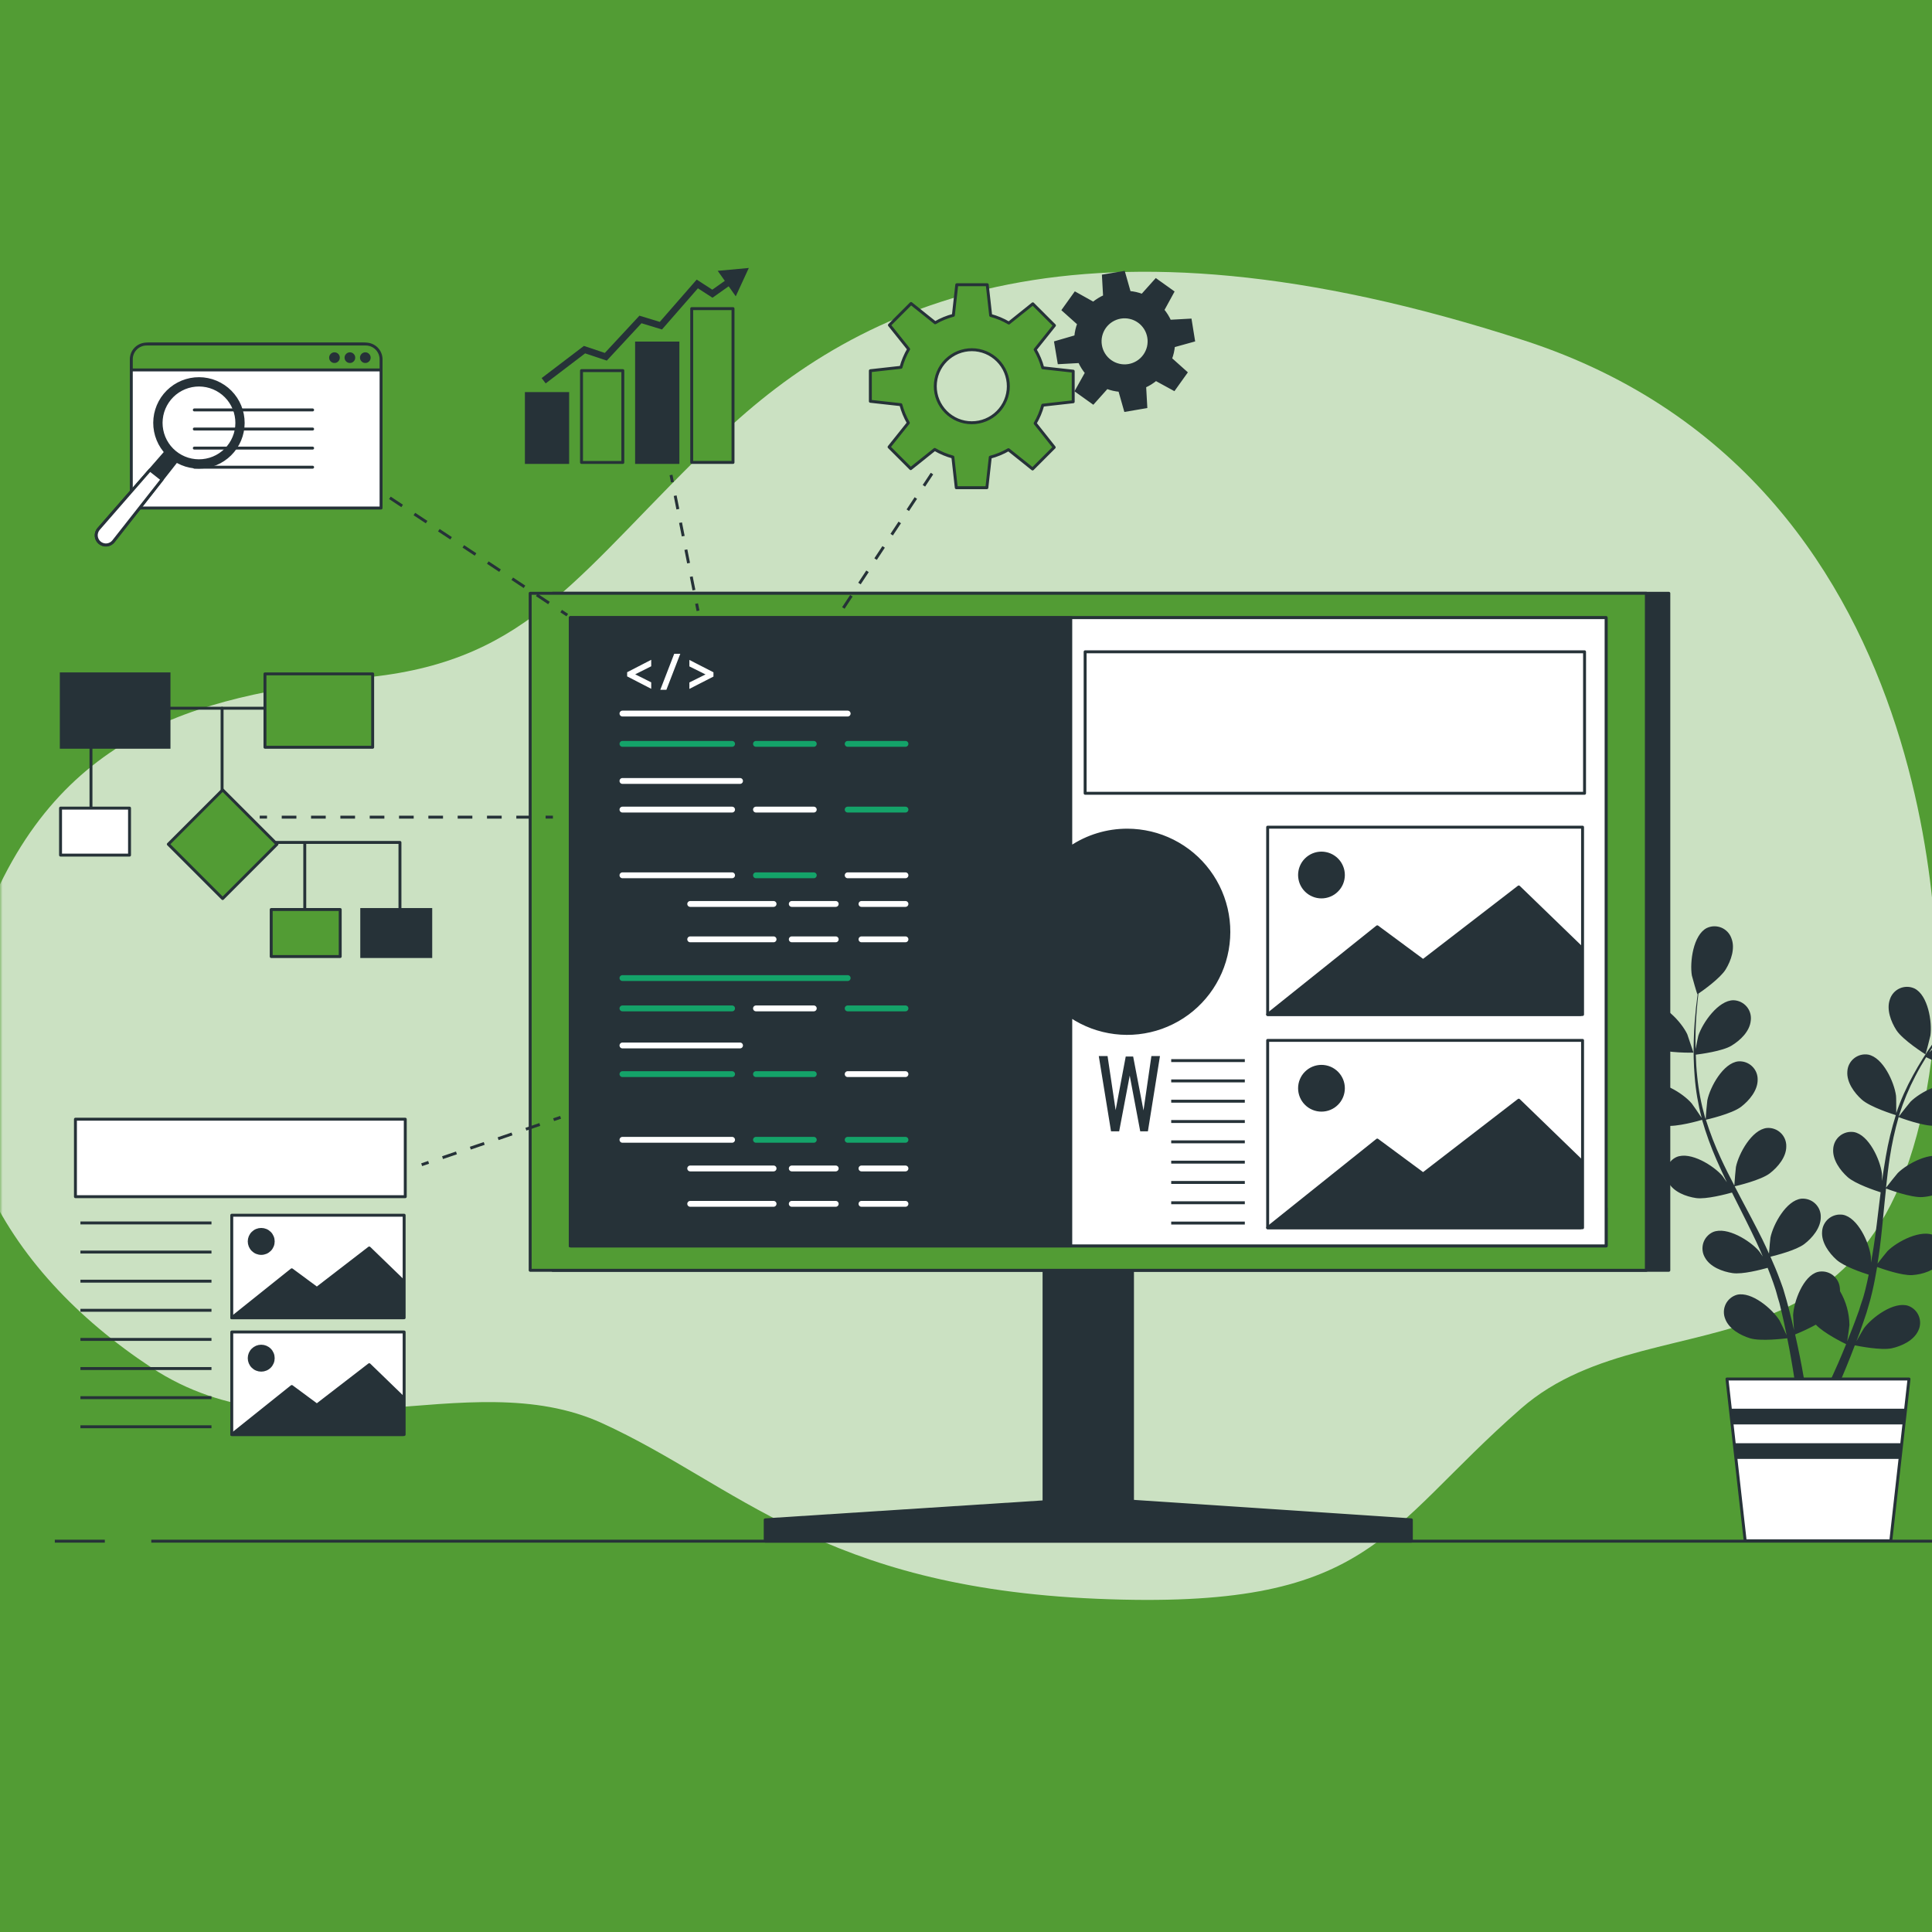 <svg xmlns="http://www.w3.org/2000/svg" xmlns:xlink="http://www.w3.org/1999/xlink" width="500" viewBox="0 0 375 375" height="500" preserveAspectRatio="xMidYMid meet"><defs><filter x="0%" y="0%" width="100%" height="100%" id="1a2fbd2b5a"></filter><mask id="afbf068991"><g filter="url(#1a2fbd2b5a)"><rect x="-37.5" width="450" fill="#000000" y="-37.5" height="450" fill-opacity="0.7"></rect></g></mask><clipPath id="9a8c48da47"><path d="M 0 0.078 L 375 0.078 L 375 258.801 L 0 258.801 Z M 0 0.078 " clip-rule="nonzero"></path></clipPath><clipPath id="0bb619ec28"><rect x="0" width="375" y="0" height="259"></rect></clipPath></defs><rect x="-37.5" width="450" fill="#ffffff" y="-37.5" height="450" fill-opacity="1"></rect><rect x="-37.5" width="450" fill="#529c34" y="-37.5" height="450" fill-opacity="1"></rect><path fill="#529c34" d="M 375.891 195.008 C 375.891 195.008 381.57 93.898 295.797 66.066 C 210.023 38.234 166.852 58.684 139.586 84.812 C 112.32 110.941 103.234 127.98 71.992 131.391 C 40.75 134.797 11.781 140.477 -2.988 178.535 C -17.758 216.594 0.988 246.699 29.391 265.445 C 57.793 284.191 90.738 264.309 116.867 276.238 C 142.996 288.168 159.469 308.047 212.863 310.32 C 266.258 312.594 267.961 297.254 295.227 273.398 C 322.492 249.539 370.777 274.535 375.891 195.008 Z M 375.891 195.008 " fill-opacity="1" fill-rule="nonzero"></path><g mask="url(#afbf068991)"><g transform="matrix(1, 0, 0, 1, 0, 52)"><g clip-path="url(#0bb619ec28)"><g clip-path="url(#9a8c48da47)"><path fill="#ffffff" d="M 375.891 143.008 C 375.891 143.008 381.57 41.898 295.797 14.066 C 210.023 -13.766 166.852 6.684 139.586 32.812 C 112.32 58.941 103.234 75.98 71.992 79.391 C 40.75 82.797 11.781 88.477 -2.988 126.535 C -17.758 164.594 0.988 194.699 29.391 213.445 C 57.793 232.191 90.738 212.309 116.867 224.238 C 142.996 236.168 159.469 256.047 212.863 258.32 C 266.258 260.594 267.961 245.254 295.227 221.398 C 322.492 197.539 370.777 222.535 375.891 143.008 Z M 375.891 143.008 " fill-opacity="1" fill-rule="nonzero"></path></g></g></g></g><path fill="#263238" d="M 321.41 203.512 C 323.527 204.434 328.695 204.32 328.703 204.32 C 328.707 204.32 327.566 200.91 327.492 200.73 C 326.355 198.355 322.766 194.438 319.848 194.828 C 319.605 194.867 319.371 194.934 319.141 195.02 C 318.914 195.109 318.699 195.223 318.492 195.355 C 318.289 195.492 318.102 195.645 317.93 195.82 C 317.758 195.996 317.605 196.184 317.473 196.391 C 317.34 196.598 317.23 196.816 317.145 197.043 C 317.059 197.273 316.996 197.508 316.961 197.75 C 316.926 197.992 316.914 198.234 316.926 198.48 C 316.941 198.727 316.98 198.965 317.047 199.203 C 317.535 201.223 319.609 202.723 321.41 203.512 Z M 321.41 203.512 " fill-opacity="1" fill-rule="nonzero"></path><path fill="#263238" d="M 323.199 218.492 C 325.391 218.816 330.016 217.477 330.371 217.355 C 331.133 220 332.066 222.582 333.172 225.105 C 333.805 226.57 334.492 228.035 335.195 229.488 C 334.773 228.871 334.395 228.324 334.332 228.25 C 332.629 226.262 328.117 223.43 325.402 224.582 C 325.18 224.684 324.969 224.809 324.773 224.953 C 324.578 225.098 324.398 225.266 324.238 225.449 C 324.074 225.633 323.934 225.828 323.816 226.043 C 323.695 226.258 323.598 226.48 323.523 226.715 C 323.453 226.945 323.406 227.184 323.383 227.43 C 323.359 227.672 323.363 227.918 323.391 228.16 C 323.418 228.402 323.473 228.641 323.551 228.871 C 323.629 229.102 323.73 229.324 323.855 229.535 C 324.855 231.359 327.266 232.262 329.203 232.543 C 331.141 232.828 335.133 231.766 336.176 231.473 C 336.457 232.039 336.746 232.605 337.008 233.141 C 338.344 235.805 339.688 238.453 340.926 241.094 C 341.363 242.023 341.762 242.957 342.16 243.887 C 341.785 243.32 341.465 242.883 341.41 242.816 C 339.707 240.828 335.188 237.992 332.48 239.145 C 332.258 239.246 332.047 239.371 331.852 239.516 C 331.656 239.664 331.477 239.828 331.316 240.012 C 331.152 240.195 331.012 240.395 330.891 240.605 C 330.773 240.82 330.676 241.043 330.602 241.277 C 330.531 241.512 330.484 241.75 330.461 241.992 C 330.438 242.238 330.441 242.48 330.469 242.723 C 330.496 242.965 330.551 243.203 330.629 243.438 C 330.707 243.668 330.809 243.887 330.934 244.098 C 331.934 245.922 334.344 246.824 336.281 247.109 C 338.219 247.395 341.824 246.434 343.098 246.086 C 343.477 247.051 343.859 248.023 344.188 248.973 C 344.391 249.633 344.641 250.25 344.812 250.914 C 344.98 251.578 345.176 252.234 345.379 252.879 C 345.68 254.137 346.004 255.438 346.266 256.668 C 346.453 257.527 346.617 258.375 346.789 259.176 C 346.363 258.242 345.492 256.441 345.406 256.301 C 344.004 254.066 339.988 250.621 337.133 251.316 C 336.895 251.387 336.672 251.477 336.453 251.59 C 336.238 251.707 336.035 251.84 335.848 252 C 335.66 252.156 335.492 252.332 335.34 252.523 C 335.191 252.715 335.062 252.922 334.953 253.141 C 334.848 253.363 334.766 253.59 334.703 253.828 C 334.645 254.066 334.613 254.309 334.605 254.551 C 334.598 254.797 334.613 255.039 334.656 255.281 C 334.699 255.52 334.766 255.754 334.859 255.98 C 335.57 257.93 337.809 259.188 339.684 259.758 C 341.754 260.395 346.336 259.816 346.906 259.758 C 347.18 261.129 347.438 262.457 347.656 263.734 C 348.145 266.52 348.516 269.02 348.793 271.121 L 350.727 271.121 C 350.391 268.934 349.945 266.324 349.367 263.398 C 349.094 262.008 348.77 260.531 348.43 259.016 C 349.809 258.461 351.152 257.828 352.457 257.117 C 353.969 258.75 357.832 260.664 358.332 260.906 C 357.809 262.195 357.285 263.453 356.77 264.629 C 355.699 267.086 354.684 269.27 353.793 271.121 L 355.875 271.121 C 356.648 269.414 357.496 267.461 358.375 265.305 C 358.914 263.996 359.469 262.582 360.02 261.129 C 360.586 261.242 365.129 262.16 367.219 261.695 C 369.141 261.266 371.465 260.18 372.332 258.289 C 372.441 258.07 372.523 257.84 372.586 257.602 C 372.645 257.367 372.68 257.125 372.691 256.879 C 372.699 256.637 372.684 256.391 372.641 256.152 C 372.602 255.91 372.535 255.676 372.445 255.449 C 372.352 255.219 372.238 255.004 372.102 254.801 C 371.969 254.598 371.812 254.41 371.637 254.242 C 371.461 254.07 371.27 253.918 371.062 253.789 C 370.855 253.656 370.637 253.551 370.406 253.465 C 367.613 252.527 363.352 255.699 361.789 257.816 C 361.695 257.941 360.848 259.406 360.324 260.344 C 360.547 259.777 360.773 259.176 360.996 258.555 C 361.438 257.34 361.848 256.117 362.289 254.801 L 362.859 252.848 C 363.066 252.199 363.203 251.488 363.387 250.809 C 363.762 249.211 364.066 247.574 364.348 245.922 C 365.41 246.312 369.207 247.625 371.164 247.496 C 373.117 247.363 375.582 246.637 376.719 244.895 C 376.859 244.695 376.977 244.48 377.074 244.254 C 377.168 244.031 377.238 243.797 377.285 243.559 C 377.332 243.316 377.355 243.074 377.348 242.828 C 377.344 242.586 377.316 242.344 377.262 242.105 C 377.203 241.867 377.125 241.637 377.023 241.414 C 376.918 241.195 376.793 240.984 376.645 240.789 C 376.496 240.594 376.332 240.418 376.148 240.258 C 375.961 240.098 375.762 239.957 375.547 239.84 C 372.93 238.488 368.23 240.973 366.367 242.832 C 366.25 242.953 365.062 244.434 364.426 245.258 C 364.578 244.262 364.742 243.27 364.867 242.258 C 365.234 239.34 365.504 236.367 365.793 233.41 C 365.879 232.5 365.98 231.598 366.078 230.691 C 366.453 230.836 370.941 232.504 373.145 232.352 C 375.105 232.215 377.566 231.492 378.699 229.75 C 378.84 229.551 378.957 229.336 379.055 229.109 C 379.148 228.887 379.223 228.652 379.266 228.414 C 379.312 228.172 379.336 227.93 379.332 227.684 C 379.324 227.441 379.297 227.199 379.238 226.961 C 379.184 226.723 379.105 226.492 379 226.27 C 378.898 226.047 378.77 225.84 378.625 225.645 C 378.477 225.449 378.309 225.273 378.125 225.113 C 377.938 224.953 377.738 224.812 377.523 224.695 C 374.906 223.344 370.215 225.832 368.352 227.688 C 368.207 227.832 366.5 229.961 366.078 230.527 C 366.289 228.539 366.516 226.551 366.816 224.613 C 367.219 221.984 367.785 219.391 368.52 216.832 C 368.699 216.902 373.371 218.664 375.633 218.504 C 377.594 218.367 380.051 217.645 381.188 215.902 C 381.328 215.699 381.445 215.488 381.543 215.262 C 381.637 215.035 381.707 214.805 381.754 214.562 C 381.801 214.324 381.82 214.082 381.816 213.836 C 381.812 213.594 381.781 213.352 381.727 213.113 C 381.672 212.875 381.59 212.645 381.488 212.422 C 381.383 212.199 381.258 211.992 381.109 211.797 C 380.961 211.602 380.797 211.426 380.609 211.266 C 380.426 211.105 380.227 210.965 380.012 210.848 C 377.395 209.496 372.703 211.98 370.832 213.84 C 370.691 213.988 368.852 216.289 368.562 216.727 C 368.605 216.578 368.637 216.418 368.68 216.277 C 369.488 213.723 370.516 211.262 371.758 208.891 C 372.43 207.578 373.145 206.363 373.867 205.199 C 374.703 205.613 378.547 207.473 380.598 207.562 C 382.648 207.652 385.086 207.199 386.402 205.594 C 386.566 205.406 386.707 205.211 386.824 204.996 C 386.945 204.781 387.043 204.559 387.113 204.324 C 387.188 204.09 387.234 203.852 387.258 203.609 C 387.281 203.363 387.277 203.121 387.246 202.879 C 387.219 202.633 387.164 202.398 387.086 202.164 C 387.008 201.934 386.906 201.711 386.781 201.5 C 386.656 201.289 386.512 201.098 386.344 200.914 C 386.18 200.734 385.996 200.574 385.797 200.434 C 383.34 198.805 378.41 200.762 376.344 202.406 C 376.23 202.496 375.207 203.543 374.453 204.293 C 374.781 203.77 375.117 203.223 375.445 202.73 C 376.68 200.871 377.922 199.246 379.035 197.82 C 379.672 197.016 380.27 196.293 380.832 195.629 C 381.863 195.629 386.035 195.488 387.855 194.629 C 389.68 193.77 391.668 192.238 392.102 190.199 C 392.16 189.961 392.191 189.719 392.199 189.477 C 392.207 189.23 392.191 188.988 392.148 188.746 C 392.105 188.508 392.039 188.273 391.945 188.047 C 391.852 187.82 391.738 187.605 391.602 187.402 C 391.465 187.199 391.305 187.016 391.129 186.848 C 390.953 186.676 390.762 186.527 390.551 186.398 C 390.344 186.27 390.125 186.164 389.895 186.082 C 389.664 186 389.43 185.941 389.188 185.91 C 386.254 185.59 382.773 189.609 381.707 192.012 C 381.613 192.219 380.539 195.633 380.57 195.633 L 380.633 195.633 C 380.062 196.258 379.496 196.941 378.863 197.703 C 377.73 199.109 376.434 200.707 375.156 202.547 C 373.77 204.512 372.496 206.551 371.344 208.664 C 370.031 211.027 368.938 213.492 368.062 216.051 C 368.062 216.078 368.062 216.113 368.062 216.145 C 368.062 215.281 368.062 212.867 368.016 212.68 C 367.68 210.074 365.492 205.227 362.59 204.695 C 362.348 204.656 362.105 204.645 361.863 204.656 C 361.617 204.672 361.379 204.711 361.141 204.773 C 360.906 204.836 360.68 204.926 360.461 205.039 C 360.242 205.148 360.039 205.281 359.852 205.438 C 359.66 205.59 359.488 205.766 359.336 205.953 C 359.184 206.145 359.051 206.352 358.941 206.566 C 358.828 206.785 358.742 207.016 358.68 207.25 C 358.617 207.488 358.582 207.727 358.57 207.973 C 358.406 210.047 359.902 212.117 361.371 213.43 C 363.023 214.906 367.617 216.332 367.977 216.445 C 367.152 219.074 366.504 221.742 366.039 224.457 C 365.762 226.031 365.523 227.625 365.305 229.227 C 365.305 228.484 365.305 227.812 365.273 227.723 C 364.93 225.113 362.746 220.27 359.848 219.734 C 359.605 219.699 359.363 219.684 359.117 219.699 C 358.875 219.711 358.633 219.75 358.398 219.812 C 358.16 219.879 357.934 219.965 357.715 220.078 C 357.496 220.188 357.293 220.32 357.105 220.477 C 356.914 220.629 356.742 220.805 356.59 220.996 C 356.438 221.184 356.305 221.391 356.195 221.609 C 356.086 221.828 356 222.055 355.938 222.293 C 355.875 222.527 355.836 222.77 355.824 223.012 C 355.656 225.086 357.16 227.16 358.625 228.473 C 360.09 229.785 364 231.098 365.035 231.426 C 364.953 232.047 364.875 232.66 364.801 233.273 C 364.449 236.23 364.109 239.184 363.664 242.07 C 363.516 243.086 363.328 244.082 363.152 245.082 C 363.152 244.418 363.152 243.859 363.113 243.773 C 362.777 241.16 360.59 236.324 357.695 235.781 C 357.453 235.746 357.211 235.734 356.965 235.746 C 356.719 235.758 356.48 235.797 356.242 235.863 C 356.008 235.926 355.777 236.016 355.562 236.125 C 355.344 236.238 355.141 236.371 354.949 236.527 C 354.758 236.68 354.586 236.855 354.434 237.047 C 354.281 237.234 354.148 237.441 354.039 237.66 C 353.926 237.879 353.84 238.105 353.777 238.344 C 353.715 238.582 353.68 238.82 353.668 239.066 C 353.504 241.141 355.004 243.211 356.469 244.523 C 357.934 245.836 361.465 247.02 362.715 247.414 C 362.5 248.434 362.285 249.449 362.035 250.426 C 361.84 251.086 361.711 251.738 361.465 252.391 C 361.223 253.047 361.047 253.688 360.84 254.328 C 360.398 255.543 359.949 256.805 359.484 257.98 C 359.172 258.801 358.852 259.578 358.539 260.355 C 358.699 259.352 358.973 257.363 358.973 257.191 C 358.934 254.84 358.324 252.648 357.145 250.613 C 357.148 250.355 357.133 250.098 357.094 249.84 C 357.062 249.598 357.008 249.359 356.926 249.129 C 356.848 248.898 356.742 248.68 356.613 248.469 C 356.488 248.258 356.34 248.066 356.172 247.887 C 356.004 247.707 355.82 247.551 355.621 247.41 C 355.418 247.27 355.207 247.152 354.98 247.059 C 354.754 246.965 354.52 246.895 354.281 246.848 C 354.039 246.805 353.797 246.781 353.551 246.789 C 353.305 246.793 353.066 246.824 352.828 246.883 C 349.988 247.645 348.176 252.641 348.043 255.266 C 348.043 255.426 348.133 257.113 348.215 258.18 C 348.07 257.562 347.941 256.957 347.789 256.324 C 347.488 255.062 347.152 253.816 346.793 252.473 C 346.602 251.828 346.406 251.176 346.227 250.523 C 346.043 249.871 345.766 249.199 345.531 248.531 C 344.965 246.988 344.328 245.457 343.641 243.93 C 344.742 243.66 348.645 242.668 350.215 241.469 C 351.781 240.27 353.422 238.316 353.41 236.23 C 353.418 235.988 353.398 235.746 353.355 235.504 C 353.309 235.262 353.242 235.031 353.148 234.805 C 353.055 234.578 352.938 234.363 352.797 234.164 C 352.66 233.961 352.5 233.777 352.324 233.609 C 352.145 233.441 351.953 233.293 351.746 233.164 C 351.535 233.039 351.316 232.934 351.086 232.852 C 350.855 232.77 350.617 232.715 350.375 232.684 C 350.133 232.652 349.891 232.645 349.645 232.664 C 346.715 232.98 344.168 237.645 343.641 240.227 C 343.609 240.383 343.43 242.273 343.359 243.32 C 342.938 242.398 342.527 241.484 342.074 240.57 C 340.762 237.934 339.352 235.305 337.961 232.68 C 337.535 231.875 337.121 231.066 336.699 230.262 C 337.094 230.172 341.754 229.09 343.516 227.746 C 345.074 226.547 346.73 224.586 346.715 222.508 C 346.723 222.262 346.703 222.02 346.656 221.781 C 346.613 221.539 346.543 221.305 346.449 221.082 C 346.355 220.855 346.238 220.641 346.102 220.441 C 345.961 220.238 345.805 220.055 345.625 219.887 C 345.449 219.715 345.254 219.57 345.047 219.441 C 344.84 219.312 344.617 219.211 344.387 219.129 C 344.156 219.047 343.922 218.988 343.68 218.957 C 343.434 218.926 343.191 218.922 342.949 218.941 C 340.016 219.258 337.477 223.922 336.945 226.5 C 336.906 226.695 336.66 229.422 336.633 230.113 C 335.707 228.336 334.805 226.559 333.984 224.77 C 332.867 222.355 331.91 219.883 331.109 217.344 C 331.293 217.301 336.16 216.207 337.961 214.816 C 339.52 213.617 341.172 211.66 341.16 209.578 C 341.164 209.336 341.145 209.094 341.102 208.852 C 341.059 208.613 340.988 208.379 340.895 208.152 C 340.801 207.926 340.684 207.711 340.547 207.512 C 340.406 207.309 340.25 207.125 340.07 206.957 C 339.895 206.789 339.699 206.641 339.492 206.512 C 339.281 206.387 339.062 206.281 338.832 206.199 C 338.602 206.117 338.367 206.062 338.121 206.031 C 337.879 206 337.637 205.992 337.395 206.012 C 334.461 206.332 331.918 210.992 331.391 213.574 C 331.344 213.777 331.082 216.703 331.078 217.238 C 331.027 217.094 330.965 216.945 330.922 216.801 C 330.191 214.23 329.691 211.613 329.43 208.953 C 329.266 207.488 329.191 206.082 329.152 204.711 C 330.078 204.598 334.316 204.035 336.07 202.973 C 337.824 201.91 339.609 200.191 339.82 198.121 C 339.852 197.879 339.863 197.637 339.844 197.391 C 339.828 197.148 339.785 196.906 339.719 196.672 C 339.652 196.434 339.559 196.207 339.445 195.992 C 339.328 195.777 339.191 195.574 339.035 195.387 C 338.875 195.199 338.699 195.031 338.508 194.879 C 338.312 194.73 338.105 194.602 337.887 194.492 C 337.664 194.387 337.438 194.305 337.199 194.246 C 336.961 194.188 336.719 194.152 336.473 194.145 C 333.523 194.145 330.484 198.504 329.656 201.004 C 329.609 201.137 329.316 202.574 329.117 203.621 C 329.117 203 329.082 202.367 329.09 201.77 C 329.09 199.543 329.23 197.504 329.371 195.695 C 329.457 194.668 329.559 193.742 329.664 192.855 C 330.516 192.289 333.922 189.863 334.969 188.141 C 336.012 186.422 336.832 184.039 336.062 182.109 C 335.98 181.879 335.879 181.66 335.75 181.449 C 335.621 181.242 335.473 181.047 335.305 180.871 C 335.137 180.695 334.949 180.535 334.746 180.398 C 334.547 180.258 334.332 180.145 334.105 180.051 C 333.879 179.957 333.645 179.891 333.402 179.848 C 333.164 179.801 332.918 179.785 332.676 179.793 C 332.43 179.801 332.188 179.832 331.953 179.891 C 331.715 179.949 331.484 180.031 331.266 180.137 C 328.645 181.492 327.957 186.758 328.391 189.352 C 328.43 189.578 329.418 193.016 329.465 192.988 L 329.516 192.953 C 329.402 193.781 329.289 194.656 329.18 195.652 C 329.004 197.457 328.816 199.504 328.766 201.742 C 328.684 204.152 328.738 206.562 328.934 208.965 C 329.145 211.656 329.59 214.309 330.277 216.918 C 330.277 216.945 330.277 216.98 330.305 217.008 C 329.84 216.281 328.477 214.289 328.355 214.168 C 326.652 212.18 322.137 209.348 319.426 210.5 C 319.203 210.602 318.996 210.727 318.797 210.871 C 318.602 211.016 318.422 211.184 318.262 211.367 C 318.098 211.551 317.957 211.75 317.84 211.961 C 317.719 212.176 317.621 212.398 317.551 212.633 C 317.477 212.867 317.43 213.105 317.406 213.348 C 317.383 213.59 317.387 213.836 317.414 214.078 C 317.445 214.32 317.496 214.559 317.574 214.789 C 317.656 215.023 317.758 215.242 317.883 215.453 C 318.852 217.309 321.25 218.207 323.199 218.492 Z M 323.199 218.492 " fill-opacity="1" fill-rule="nonzero"></path><path fill="#263238" d="M 373.723 204.648 C 373.77 204.676 374.668 201.211 374.695 200.984 C 375.059 198.383 374.23 193.137 371.578 191.852 C 371.355 191.75 371.121 191.676 370.883 191.621 C 370.645 191.57 370.402 191.543 370.156 191.543 C 369.914 191.543 369.672 191.566 369.43 191.617 C 369.191 191.668 368.961 191.742 368.734 191.844 C 368.512 191.941 368.301 192.062 368.102 192.207 C 367.906 192.352 367.723 192.512 367.559 192.695 C 367.395 192.875 367.254 193.074 367.133 193.285 C 367.008 193.496 366.91 193.719 366.836 193.953 C 366.117 195.906 367.023 198.305 368.09 199.957 C 369.344 201.895 373.723 204.648 373.723 204.648 Z M 373.723 204.648 " fill-opacity="1" fill-rule="nonzero"></path><path stroke-linecap="round" transform="matrix(0.568, 0, 0, 0.568, -19.461, 37.5)" fill-opacity="1" fill="#ffffff" fill-rule="nonzero" stroke-linejoin="round" d="M 680.4 460.5 L 630.632 460.5 L 624.409 405.217 L 686.617 405.217 Z M 680.4 460.5 " stroke="#263238" stroke-width="1" stroke-opacity="1" stroke-miterlimit="4"></path><path fill="#263238" d="M 335.871 273.434 L 336.211 276.477 L 369.57 276.477 L 369.914 273.434 Z M 335.871 273.434 " fill-opacity="1" fill-rule="nonzero"></path><path fill="#263238" d="M 368.816 283.168 L 369.156 280.125 L 336.621 280.125 L 336.969 283.168 Z M 368.816 283.168 " fill-opacity="1" fill-rule="nonzero"></path><path stroke-linecap="round" transform="matrix(0.568, 0, 0, 0.568, -19.461, 37.5)" fill-opacity="1" fill="#263238" fill-rule="nonzero" stroke-linejoin="round" d="M 391.037 337.851 L 421.261 337.851 L 421.261 459.777 L 391.037 459.777 Z M 391.037 337.851 " stroke="#263238" stroke-width="1" stroke-opacity="1" stroke-miterlimit="4"></path><path stroke-linecap="round" transform="matrix(0.568, 0, 0, 0.568, -19.461, 37.5)" fill-opacity="1" fill="#263238" fill-rule="nonzero" stroke-linejoin="round" d="M 223.119 136.718 L 604.542 136.718 L 604.542 368.068 L 223.119 368.068 Z M 223.119 136.718 " stroke="#263238" stroke-width="1" stroke-opacity="1" stroke-miterlimit="4"></path><path stroke-linecap="round" transform="matrix(0.568, 0, 0, 0.568, -19.461, 37.5)" fill-opacity="1" fill="#529c34" fill-rule="nonzero" stroke-linejoin="round" d="M 215.437 136.718 L 596.86 136.718 L 596.86 368.068 L 215.437 368.068 Z M 215.437 136.718 " stroke="#263238" stroke-width="1" stroke-opacity="1" stroke-miterlimit="4"></path><path stroke-linecap="round" transform="matrix(0.568, 0, 0, 0.568, -19.461, 37.5)" fill-opacity="1" fill="#ffffff" fill-rule="nonzero" stroke-linejoin="round" d="M 229.177 145.053 L 583.107 145.053 L 583.107 359.727 L 229.177 359.727 Z M 229.177 145.053 " stroke="#263238" stroke-width="1" stroke-opacity="1" stroke-miterlimit="4"></path><path stroke-linecap="round" transform="matrix(0.568, 0, 0, 0.568, -19.461, 37.5)" fill-opacity="1" fill="#ffffff" fill-rule="nonzero" stroke-linejoin="round" d="M 229.177 346.812 L 583.107 346.812 L 583.107 359.74 L 229.177 359.74 Z M 229.177 346.812 " stroke="#263238" stroke-width="1" stroke-opacity="1" stroke-miterlimit="4"></path><path stroke-linecap="round" transform="matrix(0.568, 0, 0, 0.568, -19.461, 37.5)" fill-opacity="1" fill="#263238" fill-rule="nonzero" stroke-linejoin="round" d="M 407.803 446.099 L 295.752 453.341 L 295.752 460.637 L 516.553 460.637 L 516.553 453.341 Z M 407.803 446.099 " stroke="#263238" stroke-width="1" stroke-opacity="1" stroke-miterlimit="4"></path><path stroke-linecap="round" transform="matrix(0.568, 0, 0, 0.568, -19.461, 37.5)" fill-opacity="1" fill="#ffffff" fill-rule="nonzero" stroke-linejoin="round" d="M 229.177 145.053 L 583.107 145.053 L 583.107 359.727 L 229.177 359.727 Z M 229.177 145.053 " stroke="#263238" stroke-width="1" stroke-opacity="1" stroke-miterlimit="4"></path><path stroke-linecap="round" transform="matrix(0.568, 0, 0, 0.568, -19.461, 37.5)" fill-opacity="1" fill="#ffffff" fill-rule="nonzero" stroke-linejoin="round" d="M 405.079 156.709 L 575.742 156.709 L 575.742 205.06 L 405.079 205.06 Z M 405.079 156.709 " stroke="#263238" stroke-width="1" stroke-opacity="1" stroke-miterlimit="4"></path><path stroke-linecap="round" transform="matrix(0.568, 0, 0, 0.568, -19.461, 37.5)" fill-opacity="1" fill="#ffffff" fill-rule="nonzero" stroke-linejoin="round" d="M 467.452 216.641 L 575.061 216.641 L 575.061 280.657 L 467.452 280.657 Z M 467.452 216.641 " stroke="#263238" stroke-width="1" stroke-opacity="1" stroke-miterlimit="4"></path><path stroke-linecap="round" transform="matrix(0.568, 0, 0, 0.568, -19.461, 37.5)" fill-opacity="1" fill="#263238" fill-rule="nonzero" stroke-linejoin="round" d="M 467.452 280.657 L 504.91 250.688 L 520.569 262.268 L 553.261 237.072 L 574.373 257.503 L 574.373 280.657 Z M 467.452 280.657 " stroke="#263238" stroke-width="1" stroke-opacity="1" stroke-miterlimit="4"></path><path stroke-linecap="round" transform="matrix(0.568, 0, 0, 0.568, -19.461, 37.5)" fill-opacity="1" fill="#263238" fill-rule="nonzero" stroke-linejoin="round" d="M 493.33 233.001 C 493.33 233.489 493.282 233.977 493.185 234.458 C 493.089 234.94 492.945 235.407 492.759 235.868 C 492.566 236.322 492.339 236.748 492.064 237.161 C 491.789 237.567 491.48 237.945 491.129 238.289 C 490.785 238.639 490.407 238.949 489.994 239.224 C 489.589 239.492 489.155 239.726 488.702 239.912 C 488.248 240.097 487.773 240.242 487.292 240.338 C 486.81 240.434 486.322 240.482 485.834 240.482 C 485.339 240.482 484.857 240.434 484.369 240.338 C 483.888 240.242 483.42 240.097 482.966 239.905 C 482.512 239.719 482.086 239.485 481.674 239.217 C 481.268 238.942 480.89 238.633 480.539 238.282 C 480.195 237.938 479.886 237.553 479.61 237.147 C 479.335 236.741 479.108 236.308 478.916 235.854 C 478.73 235.401 478.586 234.933 478.496 234.445 C 478.4 233.963 478.352 233.475 478.352 232.987 C 478.352 232.492 478.4 232.01 478.496 231.529 C 478.593 231.041 478.73 230.573 478.923 230.119 C 479.108 229.665 479.342 229.239 479.61 228.826 C 479.886 228.421 480.195 228.042 480.546 227.692 C 480.89 227.348 481.268 227.031 481.68 226.763 C 482.086 226.488 482.519 226.261 482.973 226.069 C 483.427 225.883 483.895 225.739 484.376 225.642 C 484.864 225.546 485.346 225.498 485.841 225.498 C 486.329 225.498 486.817 225.546 487.299 225.649 C 487.787 225.745 488.255 225.883 488.709 226.076 C 489.162 226.261 489.596 226.495 490.001 226.77 C 490.414 227.038 490.792 227.355 491.136 227.698 C 491.487 228.049 491.796 228.427 492.071 228.833 C 492.339 229.246 492.573 229.679 492.759 230.133 C 492.951 230.587 493.089 231.054 493.185 231.536 C 493.282 232.024 493.33 232.505 493.33 233.001 Z M 493.33 233.001 " stroke="#263238" stroke-width="1" stroke-opacity="1" stroke-miterlimit="4"></path><path stroke-linecap="round" transform="matrix(0.568, 0, 0, 0.568, -19.461, 37.5)" fill-opacity="1" fill="#ffffff" fill-rule="nonzero" stroke-linejoin="round" d="M 467.452 289.507 L 575.061 289.507 L 575.061 353.531 L 467.452 353.531 Z M 467.452 289.507 " stroke="#263238" stroke-width="1" stroke-opacity="1" stroke-miterlimit="4"></path><path stroke-linecap="round" transform="matrix(0.568, 0, 0, 0.568, -19.461, 37.5)" fill-opacity="1" fill="#263238" fill-rule="nonzero" stroke-linejoin="round" d="M 467.452 353.531 L 504.91 323.561 L 520.569 335.142 L 553.261 309.938 L 574.373 330.383 L 574.373 353.531 Z M 467.452 353.531 " stroke="#263238" stroke-width="1" stroke-opacity="1" stroke-miterlimit="4"></path><path stroke-linecap="round" transform="matrix(0.568, 0, 0, 0.568, -19.461, 37.5)" fill-opacity="1" fill="#263238" fill-rule="nonzero" stroke-linejoin="round" d="M 493.33 305.86 C 493.33 306.349 493.282 306.837 493.185 307.318 C 493.089 307.807 492.945 308.274 492.759 308.728 C 492.573 309.182 492.339 309.615 492.064 310.021 C 491.796 310.427 491.487 310.812 491.136 311.156 C 490.785 311.506 490.407 311.816 490.001 312.091 C 489.596 312.359 489.162 312.593 488.709 312.779 C 488.255 312.971 487.78 313.109 487.299 313.205 C 486.817 313.301 486.329 313.349 485.841 313.349 C 485.346 313.349 484.864 313.301 484.376 313.205 C 483.895 313.109 483.427 312.971 482.973 312.779 C 482.519 312.593 482.086 312.359 481.68 312.091 C 481.268 311.816 480.89 311.506 480.546 311.156 C 480.195 310.812 479.886 310.427 479.61 310.021 C 479.342 309.615 479.108 309.182 478.923 308.728 C 478.73 308.274 478.593 307.807 478.496 307.318 C 478.4 306.837 478.352 306.349 478.352 305.86 C 478.352 305.365 478.4 304.884 478.496 304.396 C 478.593 303.914 478.73 303.447 478.923 302.993 C 479.108 302.539 479.342 302.106 479.61 301.7 C 479.886 301.287 480.195 300.909 480.546 300.565 C 480.89 300.215 481.268 299.905 481.68 299.63 C 482.086 299.362 482.519 299.128 482.973 298.942 C 483.427 298.75 483.895 298.612 484.376 298.516 C 484.864 298.42 485.346 298.372 485.841 298.372 C 486.329 298.372 486.817 298.42 487.299 298.516 C 487.78 298.612 488.248 298.757 488.702 298.942 C 489.155 299.128 489.589 299.362 490.001 299.637 C 490.407 299.912 490.785 300.221 491.136 300.565 C 491.48 300.916 491.789 301.294 492.064 301.7 C 492.339 302.113 492.566 302.539 492.759 302.993 C 492.945 303.447 493.089 303.914 493.185 304.403 C 493.282 304.884 493.33 305.365 493.33 305.86 Z M 493.33 305.86 " stroke="#263238" stroke-width="1" stroke-opacity="1" stroke-miterlimit="4"></path><path fill="#263238" d="M 215.652 219.594 L 213.273 204.984 L 214.977 204.984 L 216.543 215.48 L 218.504 205.07 L 219.945 205.07 L 221.953 215.539 L 223.484 204.984 L 225.148 204.984 L 222.805 219.594 L 221.32 219.594 L 219.281 208.773 L 217.227 219.594 Z M 215.652 219.594 " fill-opacity="1" fill-rule="nonzero"></path><path stroke-linecap="butt" transform="matrix(0.568, 0, 0, 0.568, -19.461, 37.5)" fill="none" stroke-linejoin="miter" d="M 434.492 296.412 L 459.647 296.412 " stroke="#263238" stroke-width="1" stroke-opacity="1" stroke-miterlimit="10"></path><path stroke-linecap="butt" transform="matrix(0.568, 0, 0, 0.568, -19.461, 37.5)" fill="none" stroke-linejoin="miter" d="M 434.492 303.35 L 459.647 303.35 " stroke="#263238" stroke-width="1" stroke-opacity="1" stroke-miterlimit="10"></path><path stroke-linecap="butt" transform="matrix(0.568, 0, 0, 0.568, -19.461, 37.5)" fill="none" stroke-linejoin="miter" d="M 434.492 310.289 L 459.647 310.289 " stroke="#263238" stroke-width="1" stroke-opacity="1" stroke-miterlimit="10"></path><path stroke-linecap="butt" transform="matrix(0.568, 0, 0, 0.568, -19.461, 37.5)" fill="none" stroke-linejoin="miter" d="M 434.492 317.228 L 459.647 317.228 " stroke="#263238" stroke-width="1" stroke-opacity="1" stroke-miterlimit="10"></path><path stroke-linecap="butt" transform="matrix(0.568, 0, 0, 0.568, -19.461, 37.5)" fill="none" stroke-linejoin="miter" d="M 434.492 324.173 L 459.647 324.173 " stroke="#263238" stroke-width="1" stroke-opacity="1" stroke-miterlimit="10"></path><path stroke-linecap="butt" transform="matrix(0.568, 0, 0, 0.568, -19.461, 37.5)" fill="none" stroke-linejoin="miter" d="M 434.492 331.112 L 459.647 331.112 " stroke="#263238" stroke-width="1" stroke-opacity="1" stroke-miterlimit="10"></path><path stroke-linecap="butt" transform="matrix(0.568, 0, 0, 0.568, -19.461, 37.5)" fill="none" stroke-linejoin="miter" d="M 434.492 338.051 L 459.647 338.051 " stroke="#263238" stroke-width="1" stroke-opacity="1" stroke-miterlimit="10"></path><path stroke-linecap="butt" transform="matrix(0.568, 0, 0, 0.568, -19.461, 37.5)" fill="none" stroke-linejoin="miter" d="M 434.492 344.99 L 459.647 344.99 " stroke="#263238" stroke-width="1" stroke-opacity="1" stroke-miterlimit="10"></path><path stroke-linecap="butt" transform="matrix(0.568, 0, 0, 0.568, -19.461, 37.5)" fill="none" stroke-linejoin="miter" d="M 434.492 351.928 L 459.647 351.928 " stroke="#263238" stroke-width="1" stroke-opacity="1" stroke-miterlimit="10"></path><path stroke-linecap="round" transform="matrix(0.568, 0, 0, 0.568, -19.461, 37.5)" fill-opacity="1" fill="#263238" fill-rule="nonzero" stroke-linejoin="round" d="M 419.473 217.658 C 416.034 217.658 412.671 218.153 409.384 219.151 C 406.097 220.148 403.023 221.606 400.169 223.517 L 400.169 145.053 L 229.17 145.053 L 229.17 359.727 L 400.169 359.727 L 400.169 281.269 C 401.29 282.018 402.459 282.706 403.663 283.318 C 404.866 283.93 406.097 284.474 407.363 284.948 C 408.628 285.416 409.921 285.814 411.234 286.131 C 412.548 286.454 413.875 286.695 415.216 286.86 C 416.557 287.025 417.898 287.114 419.253 287.121 C 420.6 287.128 421.948 287.059 423.289 286.908 C 424.637 286.757 425.964 286.53 427.278 286.227 C 428.598 285.925 429.891 285.546 431.163 285.092 C 432.435 284.632 433.673 284.109 434.884 283.504 C 436.094 282.906 437.27 282.239 438.398 281.503 C 439.532 280.767 440.619 279.962 441.657 279.103 C 442.696 278.236 443.679 277.315 444.614 276.338 C 445.543 275.362 446.416 274.33 447.228 273.251 C 448.039 272.171 448.789 271.043 449.462 269.881 C 450.143 268.712 450.755 267.508 451.299 266.271 C 451.835 265.033 452.303 263.767 452.695 262.475 C 453.087 261.182 453.403 259.868 453.644 258.541 C 453.877 257.207 454.042 255.873 454.125 254.525 C 454.207 253.177 454.214 251.822 454.139 250.475 C 454.063 249.127 453.912 247.786 453.678 246.458 C 453.451 245.124 453.142 243.811 452.756 242.518 C 452.371 241.218 451.918 239.953 451.381 238.708 C 450.852 237.47 450.246 236.26 449.573 235.091 C 448.905 233.922 448.163 232.794 447.358 231.708 C 446.554 230.621 445.687 229.583 444.766 228.599 C 443.837 227.616 442.861 226.688 441.829 225.821 C 440.791 224.948 439.711 224.143 438.583 223.4 C 437.456 222.658 436.286 221.977 435.083 221.372 C 433.873 220.767 432.635 220.23 431.37 219.763 C 430.097 219.302 428.805 218.917 427.491 218.6 C 426.178 218.291 424.85 218.057 423.509 217.899 C 422.168 217.741 420.821 217.658 419.473 217.658 Z M 419.473 217.658 " stroke="#263238" stroke-width="1" stroke-opacity="1" stroke-miterlimit="4"></path><path stroke-linecap="round" transform="matrix(0.568, 0, 0, 0.568, -19.461, 37.5)" fill="none" stroke-linejoin="round" d="M 246.968 177.821 L 323.933 177.821 " stroke="#ffffff" stroke-width="2" stroke-opacity="1" stroke-miterlimit="4"></path><path stroke-linecap="round" transform="matrix(0.568, 0, 0, 0.568, -19.461, 37.5)" fill="none" stroke-linejoin="round" d="M 246.968 200.851 L 287.149 200.851 " stroke="#ffffff" stroke-width="2" stroke-opacity="1" stroke-miterlimit="4"></path><path stroke-linecap="round" transform="matrix(0.568, 0, 0, 0.568, -19.461, 37.5)" fill="none" stroke-linejoin="round" d="M 246.968 188.177 L 284.432 188.177 " stroke="#14a369" stroke-width="2" stroke-opacity="1" stroke-miterlimit="4"></path><path stroke-linecap="round" transform="matrix(0.568, 0, 0, 0.568, -19.461, 37.5)" fill="none" stroke-linejoin="round" d="M 292.602 188.177 L 312.352 188.177 " stroke="#14a369" stroke-width="2" stroke-opacity="1" stroke-miterlimit="4"></path><path stroke-linecap="round" transform="matrix(0.568, 0, 0, 0.568, -19.461, 37.5)" fill="none" stroke-linejoin="round" d="M 323.933 188.177 L 343.683 188.177 " stroke="#14a369" stroke-width="2" stroke-opacity="1" stroke-miterlimit="4"></path><path stroke-linecap="round" transform="matrix(0.568, 0, 0, 0.568, -19.461, 37.5)" fill="none" stroke-linejoin="round" d="M 246.968 210.637 L 284.432 210.637 " stroke="#ffffff" stroke-width="2" stroke-opacity="1" stroke-miterlimit="4"></path><path stroke-linecap="round" transform="matrix(0.568, 0, 0, 0.568, -19.461, 37.5)" fill="none" stroke-linejoin="round" d="M 292.602 210.637 L 312.352 210.637 " stroke="#ffffff" stroke-width="2" stroke-opacity="1" stroke-miterlimit="4"></path><path stroke-linecap="round" transform="matrix(0.568, 0, 0, 0.568, -19.461, 37.5)" fill="none" stroke-linejoin="round" d="M 323.933 210.637 L 343.683 210.637 " stroke="#14a369" stroke-width="2" stroke-opacity="1" stroke-miterlimit="4"></path><path stroke-linecap="round" transform="matrix(0.568, 0, 0, 0.568, -19.461, 37.5)" fill="none" stroke-linejoin="round" d="M 246.968 233.09 L 284.432 233.09 " stroke="#ffffff" stroke-width="2" stroke-opacity="1" stroke-miterlimit="4"></path><path stroke-linecap="round" transform="matrix(0.568, 0, 0, 0.568, -19.461, 37.5)" fill="none" stroke-linejoin="round" d="M 292.602 233.09 L 312.352 233.09 " stroke="#14a369" stroke-width="2" stroke-opacity="1" stroke-miterlimit="4"></path><path stroke-linecap="round" transform="matrix(0.568, 0, 0, 0.568, -19.461, 37.5)" fill="none" stroke-linejoin="round" d="M 323.933 233.09 L 343.683 233.09 " stroke="#ffffff" stroke-width="2" stroke-opacity="1" stroke-miterlimit="4"></path><path stroke-linecap="round" transform="matrix(0.568, 0, 0, 0.568, -19.461, 37.5)" fill="none" stroke-linejoin="round" d="M 270.122 242.882 L 298.612 242.882 " stroke="#ffffff" stroke-width="2" stroke-opacity="1" stroke-miterlimit="4"></path><path stroke-linecap="round" transform="matrix(0.568, 0, 0, 0.568, -19.461, 37.5)" fill="none" stroke-linejoin="round" d="M 304.829 242.882 L 319.848 242.882 " stroke="#ffffff" stroke-width="2" stroke-opacity="1" stroke-miterlimit="4"></path><path stroke-linecap="round" transform="matrix(0.568, 0, 0, 0.568, -19.461, 37.5)" fill="none" stroke-linejoin="round" d="M 328.65 242.882 L 343.683 242.882 " stroke="#ffffff" stroke-width="2" stroke-opacity="1" stroke-miterlimit="4"></path><path stroke-linecap="round" transform="matrix(0.568, 0, 0, 0.568, -19.461, 37.5)" fill="none" stroke-linejoin="round" d="M 270.122 254.972 L 298.612 254.972 " stroke="#ffffff" stroke-width="2" stroke-opacity="1" stroke-miterlimit="4"></path><path stroke-linecap="round" transform="matrix(0.568, 0, 0, 0.568, -19.461, 37.5)" fill="none" stroke-linejoin="round" d="M 304.829 254.972 L 319.848 254.972 " stroke="#ffffff" stroke-width="2" stroke-opacity="1" stroke-miterlimit="4"></path><path stroke-linecap="round" transform="matrix(0.568, 0, 0, 0.568, -19.461, 37.5)" fill="none" stroke-linejoin="round" d="M 328.65 254.972 L 343.683 254.972 " stroke="#ffffff" stroke-width="2" stroke-opacity="1" stroke-miterlimit="4"></path><path stroke-linecap="round" transform="matrix(0.568, 0, 0, 0.568, -19.461, 37.5)" fill="none" stroke-linejoin="round" d="M 246.968 268.21 L 323.933 268.21 " stroke="#14a369" stroke-width="2" stroke-opacity="1" stroke-miterlimit="4"></path><path stroke-linecap="round" transform="matrix(0.568, 0, 0, 0.568, -19.461, 37.5)" fill="none" stroke-linejoin="round" d="M 246.968 291.24 L 287.149 291.24 " stroke="#ffffff" stroke-width="2" stroke-opacity="1" stroke-miterlimit="4"></path><path stroke-linecap="round" transform="matrix(0.568, 0, 0, 0.568, -19.461, 37.5)" fill="none" stroke-linejoin="round" d="M 246.968 278.573 L 284.432 278.573 " stroke="#14a369" stroke-width="2" stroke-opacity="1" stroke-miterlimit="4"></path><path stroke-linecap="round" transform="matrix(0.568, 0, 0, 0.568, -19.461, 37.5)" fill="none" stroke-linejoin="round" d="M 292.602 278.573 L 312.352 278.573 " stroke="#ffffff" stroke-width="2" stroke-opacity="1" stroke-miterlimit="4"></path><path stroke-linecap="round" transform="matrix(0.568, 0, 0, 0.568, -19.461, 37.5)" fill="none" stroke-linejoin="round" d="M 323.933 278.573 L 343.683 278.573 " stroke="#14a369" stroke-width="2" stroke-opacity="1" stroke-miterlimit="4"></path><path stroke-linecap="round" transform="matrix(0.568, 0, 0, 0.568, -19.461, 37.5)" fill="none" stroke-linejoin="round" d="M 246.968 301.033 L 284.432 301.033 " stroke="#14a369" stroke-width="2" stroke-opacity="1" stroke-miterlimit="4"></path><path stroke-linecap="round" transform="matrix(0.568, 0, 0, 0.568, -19.461, 37.5)" fill="none" stroke-linejoin="round" d="M 292.602 301.033 L 312.352 301.033 " stroke="#14a369" stroke-width="2" stroke-opacity="1" stroke-miterlimit="4"></path><path stroke-linecap="round" transform="matrix(0.568, 0, 0, 0.568, -19.461, 37.5)" fill="none" stroke-linejoin="round" d="M 323.933 301.033 L 343.683 301.033 " stroke="#ffffff" stroke-width="2" stroke-opacity="1" stroke-miterlimit="4"></path><path stroke-linecap="round" transform="matrix(0.568, 0, 0, 0.568, -19.461, 37.5)" fill="none" stroke-linejoin="round" d="M 246.968 323.479 L 284.432 323.479 " stroke="#ffffff" stroke-width="2" stroke-opacity="1" stroke-miterlimit="4"></path><path stroke-linecap="round" transform="matrix(0.568, 0, 0, 0.568, -19.461, 37.5)" fill="none" stroke-linejoin="round" d="M 292.602 323.479 L 312.352 323.479 " stroke="#14a369" stroke-width="2" stroke-opacity="1" stroke-miterlimit="4"></path><path stroke-linecap="round" transform="matrix(0.568, 0, 0, 0.568, -19.461, 37.5)" fill="none" stroke-linejoin="round" d="M 323.933 323.479 L 343.683 323.479 " stroke="#14a369" stroke-width="2" stroke-opacity="1" stroke-miterlimit="4"></path><path stroke-linecap="round" transform="matrix(0.568, 0, 0, 0.568, -19.461, 37.5)" fill="none" stroke-linejoin="round" d="M 270.122 333.271 L 298.612 333.271 " stroke="#ffffff" stroke-width="2" stroke-opacity="1" stroke-miterlimit="4"></path><path stroke-linecap="round" transform="matrix(0.568, 0, 0, 0.568, -19.461, 37.5)" fill="none" stroke-linejoin="round" d="M 304.829 333.271 L 319.848 333.271 " stroke="#ffffff" stroke-width="2" stroke-opacity="1" stroke-miterlimit="4"></path><path stroke-linecap="round" transform="matrix(0.568, 0, 0, 0.568, -19.461, 37.5)" fill="none" stroke-linejoin="round" d="M 328.65 333.271 L 343.683 333.271 " stroke="#ffffff" stroke-width="2" stroke-opacity="1" stroke-miterlimit="4"></path><path stroke-linecap="round" transform="matrix(0.568, 0, 0, 0.568, -19.461, 37.5)" fill="none" stroke-linejoin="round" d="M 270.122 345.361 L 298.612 345.361 " stroke="#ffffff" stroke-width="2" stroke-opacity="1" stroke-miterlimit="4"></path><path stroke-linecap="round" transform="matrix(0.568, 0, 0, 0.568, -19.461, 37.5)" fill="none" stroke-linejoin="round" d="M 304.829 345.361 L 319.848 345.361 " stroke="#ffffff" stroke-width="2" stroke-opacity="1" stroke-miterlimit="4"></path><path stroke-linecap="round" transform="matrix(0.568, 0, 0, 0.568, -19.461, 37.5)" fill="none" stroke-linejoin="round" d="M 328.65 345.361 L 343.683 345.361 " stroke="#ffffff" stroke-width="2" stroke-opacity="1" stroke-miterlimit="4"></path><path stroke-linecap="butt" transform="matrix(0.568, 0, 0, 0.568, -19.461, 37.5)" fill-opacity="1" fill="#ffffff" fill-rule="nonzero" stroke-linejoin="miter" d="M 249.072 163.998 L 256.299 160.271 L 256.299 161.351 L 250.213 164.411 L 256.299 167.458 L 256.299 168.537 L 249.072 164.81 Z M 249.072 163.998 " stroke="#ffffff" stroke-width="1" stroke-opacity="1" stroke-miterlimit="10"></path><path stroke-linecap="butt" transform="matrix(0.568, 0, 0, 0.568, -19.461, 37.5)" fill-opacity="1" fill="#ffffff" fill-rule="nonzero" stroke-linejoin="miter" d="M 260.632 169.197 L 264.999 157.899 L 266.003 157.899 L 261.643 169.197 Z M 260.632 169.197 " stroke="#ffffff" stroke-width="1" stroke-opacity="1" stroke-miterlimit="10"></path><path stroke-linecap="butt" transform="matrix(0.568, 0, 0, 0.568, -19.461, 37.5)" fill-opacity="1" fill="#ffffff" fill-rule="nonzero" stroke-linejoin="miter" d="M 277.569 164.872 L 270.342 168.578 L 270.342 167.499 L 276.483 164.452 L 270.342 161.392 L 270.342 160.312 L 277.569 164.019 Z M 277.569 164.872 " stroke="#ffffff" stroke-width="1" stroke-opacity="1" stroke-miterlimit="10"></path><path fill="#263238" d="M 181.133 92.078 L 179.566 94.449 L 179.094 94.137 L 180.656 91.766 M 178.004 96.82 L 176.441 99.191 L 175.969 98.879 L 177.531 96.508 M 174.879 101.562 L 173.312 103.934 L 172.84 103.621 L 174.402 101.25 M 171.75 106.305 L 170.188 108.676 L 169.711 108.363 L 171.277 105.992 M 168.621 111.047 L 167.059 113.418 L 166.586 113.105 L 168.148 110.734 M 165.496 115.789 L 163.934 118.16 L 163.457 117.848 L 165.02 115.477 " fill-opacity="1" fill-rule="nonzero"></path><path stroke-linecap="round" transform="matrix(0.568, 0, 0, 0.568, -19.461, 37.5)" fill-opacity="1" fill="#529c34" fill-rule="nonzero" stroke-linejoin="round" d="M 401.002 71.271 L 401.002 60.819 L 390.597 59.663 C 390.012 57.47 389.146 55.4 387.997 53.44 L 394.592 45.188 L 387.2 37.802 L 379.003 44.369 C 377.05 43.221 374.986 42.354 372.8 41.77 L 371.631 31.283 L 361.212 31.283 L 360.05 41.722 C 357.863 42.292 355.786 43.145 353.833 44.28 L 345.588 37.692 L 338.202 45.078 L 344.763 53.289 C 343.614 55.242 342.748 57.305 342.157 59.491 L 331.683 60.66 L 331.683 71.113 L 342.108 72.269 C 342.686 74.455 343.539 76.532 344.667 78.492 L 338.079 86.73 L 345.471 94.123 L 353.682 87.563 C 355.628 88.704 357.698 89.571 359.878 90.162 L 361.047 100.642 L 371.5 100.642 L 372.662 90.21 C 374.849 89.633 376.919 88.78 378.879 87.652 L 387.117 94.24 L 394.51 86.847 L 387.997 78.643 C 389.146 76.69 390.012 74.627 390.597 72.44 Z M 366.322 78.437 C 365.503 78.437 364.692 78.355 363.887 78.196 C 363.083 78.031 362.299 77.791 361.542 77.481 C 360.786 77.165 360.071 76.78 359.39 76.319 C 358.709 75.865 358.083 75.342 357.506 74.765 C 356.928 74.18 356.412 73.548 355.958 72.867 C 355.504 72.186 355.119 71.464 354.81 70.707 C 354.494 69.951 354.26 69.167 354.102 68.362 C 353.943 67.558 353.868 66.746 353.868 65.928 C 353.875 65.11 353.957 64.298 354.115 63.494 C 354.28 62.689 354.514 61.912 354.831 61.156 C 355.147 60.399 355.532 59.677 355.993 58.996 C 356.447 58.315 356.969 57.69 357.547 57.112 C 358.131 56.534 358.764 56.019 359.445 55.565 C 360.126 55.111 360.848 54.726 361.604 54.416 C 362.368 54.107 363.145 53.873 363.949 53.715 C 364.754 53.557 365.565 53.481 366.384 53.481 C 367.209 53.481 368.02 53.564 368.818 53.729 C 369.623 53.887 370.407 54.127 371.163 54.444 C 371.919 54.76 372.635 55.145 373.315 55.606 C 373.996 56.06 374.622 56.582 375.2 57.16 C 375.777 57.745 376.293 58.377 376.747 59.058 C 377.201 59.739 377.586 60.461 377.895 61.217 C 378.205 61.981 378.439 62.758 378.597 63.562 C 378.755 64.367 378.831 65.179 378.831 65.997 C 378.831 66.815 378.748 67.627 378.583 68.431 C 378.425 69.229 378.184 70.006 377.868 70.763 C 377.552 71.519 377.166 72.234 376.713 72.915 C 376.259 73.596 375.743 74.222 375.158 74.799 C 374.581 75.377 373.955 75.893 373.274 76.346 C 372.593 76.8 371.871 77.179 371.115 77.495 C 370.358 77.804 369.581 78.045 368.777 78.203 C 367.979 78.361 367.168 78.437 366.349 78.437 Z M 366.322 78.437 " stroke="#263238" stroke-width="1" stroke-opacity="1" stroke-miterlimit="4"></path><path stroke-linecap="butt" transform="matrix(0.568, 0, 0, 0.568, -19.461, 37.5)" fill-opacity="1" fill="#263238" fill-rule="nonzero" stroke-linejoin="miter" d="M 442.111 50.29 L 440.997 43.372 L 434.003 43.757 C 433.384 42.375 432.587 41.096 431.617 39.927 L 435.001 33.738 L 429.293 29.66 L 424.582 34.921 C 423.166 34.384 421.701 34.047 420.188 33.923 L 418.249 27.102 L 411.33 28.257 L 411.722 35.257 C 410.333 35.876 409.054 36.674 407.878 37.637 L 401.703 34.192 L 397.618 39.899 L 402.879 44.61 C 402.342 46.027 402.012 47.491 401.882 48.997 L 394.998 50.999 L 396.16 57.917 L 403.161 57.532 C 403.78 58.921 404.571 60.2 405.54 61.369 L 402.088 67.551 L 407.803 71.629 L 412.513 66.368 C 413.93 66.905 415.388 67.242 416.901 67.372 L 418.84 74.187 L 425.813 72.997 L 425.421 65.997 C 426.803 65.385 428.082 64.587 429.251 63.617 L 435.441 67.001 L 439.519 61.293 L 434.258 56.582 C 434.794 55.166 435.131 53.701 435.262 52.188 Z M 419.94 58.879 C 419.397 58.969 418.854 59.01 418.304 58.989 C 417.753 58.976 417.21 58.9 416.674 58.776 C 416.144 58.652 415.622 58.481 415.12 58.254 C 414.624 58.027 414.15 57.752 413.703 57.435 C 413.256 57.119 412.843 56.754 412.465 56.356 C 412.087 55.957 411.757 55.523 411.468 55.056 C 411.172 54.588 410.932 54.1 410.739 53.584 C 410.54 53.068 410.402 52.546 410.313 52.003 C 410.216 51.459 410.182 50.916 410.196 50.366 C 410.216 49.816 410.285 49.272 410.409 48.736 C 410.533 48.2 410.712 47.684 410.932 47.182 C 411.159 46.68 411.434 46.205 411.75 45.758 C 412.073 45.311 412.431 44.906 412.83 44.527 C 413.228 44.149 413.662 43.819 414.129 43.523 C 414.597 43.235 415.085 42.994 415.601 42.794 C 416.117 42.602 416.639 42.458 417.183 42.368 C 417.726 42.279 418.269 42.237 418.819 42.258 C 419.369 42.272 419.913 42.347 420.449 42.471 C 420.986 42.595 421.501 42.767 422.003 42.994 C 422.505 43.221 422.98 43.489 423.427 43.812 C 423.874 44.129 424.286 44.486 424.658 44.885 C 425.036 45.291 425.373 45.724 425.662 46.185 C 425.951 46.652 426.198 47.141 426.391 47.656 C 426.583 48.172 426.728 48.695 426.817 49.238 C 426.913 49.781 426.948 50.331 426.927 50.875 C 426.913 51.425 426.845 51.968 426.721 52.505 C 426.597 53.041 426.418 53.557 426.191 54.059 C 425.964 54.561 425.696 55.035 425.373 55.482 C 425.057 55.929 424.692 56.342 424.293 56.72 C 423.894 57.098 423.461 57.428 422.994 57.724 C 422.526 58.013 422.038 58.254 421.522 58.453 C 421.013 58.646 420.484 58.79 419.94 58.879 Z M 419.94 58.879 " stroke="#263238" stroke-width="1" stroke-opacity="1" stroke-miterlimit="10"></path><path stroke-linecap="butt" transform="matrix(0.568, 0, 0, 0.568, -19.461, 37.5)" fill="none" stroke-linejoin="miter" d="M 263.561 96.289 L 264.05 98.751 " stroke="#263238" stroke-width="1" stroke-opacity="1" stroke-miterlimit="10"></path><path fill="#263238" d="M 131.328 96.156 L 131.848 98.777 L 131.293 98.887 L 130.773 96.266 M 132.371 101.395 L 132.891 104.016 L 132.332 104.125 L 131.812 101.504 M 133.41 106.633 L 133.93 109.254 L 133.375 109.363 L 132.852 106.742 M 134.449 111.871 L 134.973 114.492 L 134.414 114.602 L 133.895 111.98 " fill-opacity="1" fill-rule="nonzero"></path><path stroke-linecap="butt" transform="matrix(0.568, 0, 0, 0.568, -19.461, 37.5)" fill="none" stroke-linejoin="miter" d="M 272.302 140.239 L 272.79 142.701 " stroke="#263238" stroke-width="1" stroke-opacity="1" stroke-miterlimit="10"></path><path stroke-linecap="round" transform="matrix(-0.568, 0, 0, -0.568, 295.978, 112.156)" fill-opacity="1" fill="#529c34" fill-rule="nonzero" stroke-linejoin="round" d="M 270.599 39.432 L 284.717 39.432 L 284.717 91.998 L 270.599 91.998 Z M 270.599 39.432 " stroke="#263238" stroke-width="1" stroke-opacity="1" stroke-miterlimit="4"></path><path stroke-linecap="butt" transform="matrix(-0.568, 0, 0, -0.568, 274.586, 118.842)" fill-opacity="1" fill="#263238" fill-rule="nonzero" stroke-linejoin="miter" d="M 251.767 51.202 L 265.892 51.202 L 265.892 92.002 L 251.767 92.002 Z M 251.767 51.202 " stroke="#263238" stroke-width="1" stroke-opacity="1" stroke-miterlimit="10"></path><path stroke-linecap="round" transform="matrix(-0.568, 0, 0, -0.568, 253.2, 124.193)" fill-opacity="1" fill="#529c34" fill-rule="nonzero" stroke-linejoin="round" d="M 232.939 60.622 L 247.057 60.622 L 247.057 92.001 L 232.939 92.001 Z M 232.939 60.622 " stroke="#263238" stroke-width="1" stroke-opacity="1" stroke-miterlimit="4"></path><path stroke-linecap="butt" transform="matrix(-0.568, 0, 0, -0.568, 231.808, 128.646)" fill-opacity="1" fill="#263238" fill-rule="nonzero" stroke-linejoin="miter" d="M 214.122 68.462 L 228.24 68.462 L 228.24 92.001 L 214.122 92.001 Z M 214.122 68.462 " stroke="#263238" stroke-width="1" stroke-opacity="1" stroke-miterlimit="10"></path><path fill="#263238" d="M 105.914 74.418 L 105.133 73.387 L 113.332 67.145 L 117.398 68.504 L 124.113 61.273 L 128.062 62.477 L 135.227 54.27 L 138.258 56.227 L 141.406 54 L 142.156 55.059 L 138.293 57.789 L 135.465 55.961 L 128.488 63.953 L 124.512 62.742 L 117.781 69.992 L 113.57 68.59 Z M 105.914 74.418 " fill-opacity="1" fill-rule="nonzero"></path><path fill="#263238" d="M 142.809 57.512 L 145.344 52.012 L 139.309 52.57 Z M 142.809 57.512 " fill-opacity="1" fill-rule="nonzero"></path><path stroke-linecap="butt" transform="matrix(0.568, 0, 0, 0.568, -19.461, 37.5)" fill="none" stroke-linejoin="miter" d="M 152.872 94.433 L 154.949 95.808 " stroke="#263238" stroke-width="1" stroke-opacity="1" stroke-miterlimit="10"></path><path fill="#263238" d="M 71.086 93.254 L 73.461 94.824 L 73.148 95.297 L 70.773 93.727 M 75.836 96.395 L 78.211 97.965 L 77.898 98.438 L 75.523 96.867 M 80.586 99.535 L 82.961 101.105 L 82.648 101.578 L 80.273 100.008 M 85.336 102.676 L 87.711 104.246 L 87.398 104.719 L 85.023 103.148 M 90.086 105.816 L 92.461 107.387 L 92.148 107.859 L 89.773 106.289 M 94.836 108.957 L 97.211 110.527 L 96.898 111 L 94.523 109.43 M 99.586 112.098 L 101.961 113.668 L 101.648 114.141 L 99.273 112.57 M 104.336 115.238 L 106.711 116.809 L 106.398 117.281 L 104.023 115.711 " fill-opacity="1" fill-rule="nonzero"></path><path stroke-linecap="butt" transform="matrix(0.568, 0, 0, 0.568, -19.461, 37.5)" fill="none" stroke-linejoin="miter" d="M 226.028 142.797 L 228.111 144.179 " stroke="#263238" stroke-width="1" stroke-opacity="1" stroke-miterlimit="10"></path><path stroke-linecap="round" transform="matrix(0.568, 0, 0, 0.568, -19.461, 37.5)" fill-opacity="1" fill="#ffffff" fill-rule="nonzero" stroke-linejoin="round" d="M 85.5 51.549 L 158.098 51.549 C 158.944 51.549 159.763 51.714 160.54 52.037 C 161.324 52.36 162.011 52.821 162.61 53.419 C 163.208 54.017 163.669 54.705 163.992 55.489 C 164.315 56.273 164.48 57.085 164.48 57.93 L 164.48 107.581 L 79.132 107.581 L 79.132 57.917 C 79.132 57.078 79.297 56.266 79.62 55.482 C 79.943 54.705 80.404 54.017 80.995 53.419 C 81.594 52.821 82.281 52.36 83.065 52.037 C 83.842 51.714 84.654 51.549 85.5 51.549 Z M 85.5 51.549 " stroke="#263238" stroke-width="1" stroke-opacity="1" stroke-miterlimit="4"></path><path stroke-linecap="round" transform="matrix(0.568, 0, 0, 0.568, -19.461, 37.5)" fill="none" stroke-linejoin="round" d="M 100.663 74.063 L 141.092 74.063 " stroke="#263238" stroke-width="1" stroke-opacity="1" stroke-miterlimit="4"></path><path stroke-linecap="round" transform="matrix(0.568, 0, 0, 0.568, -19.461, 37.5)" fill="none" stroke-linejoin="round" d="M 100.663 80.589 L 141.092 80.589 " stroke="#263238" stroke-width="1" stroke-opacity="1" stroke-miterlimit="4"></path><path stroke-linecap="round" transform="matrix(0.568, 0, 0, 0.568, -19.461, 37.5)" fill="none" stroke-linejoin="round" d="M 100.663 87.109 L 141.092 87.109 " stroke="#263238" stroke-width="1" stroke-opacity="1" stroke-miterlimit="4"></path><path stroke-linecap="round" transform="matrix(0.568, 0, 0, 0.568, -19.461, 37.5)" fill="none" stroke-linejoin="round" d="M 100.663 93.628 L 141.092 93.628 " stroke="#263238" stroke-width="1" stroke-opacity="1" stroke-miterlimit="4"></path><path stroke-linecap="round" transform="matrix(0.568, 0, 0, 0.568, -19.461, 37.5)" fill-opacity="1" fill="#529c34" fill-rule="nonzero" stroke-linejoin="round" d="M 164.48 60.392 L 164.48 56.768 C 164.48 56.08 164.349 55.413 164.081 54.774 C 163.82 54.134 163.442 53.57 162.953 53.082 C 162.458 52.587 161.894 52.209 161.255 51.948 C 160.615 51.679 159.955 51.549 159.261 51.549 L 84.338 51.549 C 83.65 51.549 82.983 51.679 82.343 51.948 C 81.704 52.216 81.14 52.587 80.652 53.082 C 80.163 53.57 79.785 54.134 79.524 54.774 C 79.262 55.413 79.132 56.08 79.132 56.768 L 79.132 60.392 Z M 164.48 60.392 " stroke="#263238" stroke-width="1" stroke-opacity="1" stroke-miterlimit="4"></path><path stroke-linecap="round" transform="matrix(0.568, 0, 0, 0.568, -19.461, 37.5)" fill-opacity="1" fill="#263238" fill-rule="nonzero" stroke-linejoin="round" d="M 149.881 56.197 C 149.881 55.833 149.75 55.523 149.495 55.262 C 149.234 55.008 148.925 54.877 148.553 54.877 C 148.189 54.884 147.879 55.008 147.625 55.269 C 147.364 55.53 147.24 55.84 147.24 56.204 C 147.24 56.569 147.371 56.885 147.632 57.14 C 147.893 57.394 148.203 57.525 148.567 57.518 C 148.932 57.518 149.241 57.387 149.495 57.133 C 149.75 56.871 149.881 56.562 149.881 56.197 Z M 149.881 56.197 " stroke="#263238" stroke-width="1" stroke-opacity="1" stroke-miterlimit="4"></path><path stroke-linecap="round" transform="matrix(0.568, 0, 0, 0.568, -19.461, 37.5)" fill-opacity="1" fill="#263238" fill-rule="nonzero" stroke-linejoin="round" d="M 155.148 56.197 C 155.148 55.833 155.024 55.523 154.763 55.269 C 154.509 55.008 154.192 54.877 153.828 54.877 C 153.463 54.877 153.154 55.008 152.9 55.269 C 152.638 55.523 152.508 55.833 152.508 56.197 C 152.508 56.562 152.638 56.878 152.9 57.133 C 153.154 57.394 153.463 57.518 153.828 57.518 C 154.192 57.518 154.509 57.394 154.763 57.133 C 155.024 56.878 155.148 56.562 155.148 56.197 Z M 155.148 56.197 " stroke="#263238" stroke-width="1" stroke-opacity="1" stroke-miterlimit="4"></path><path stroke-linecap="round" transform="matrix(0.568, 0, 0, 0.568, -19.461, 37.5)" fill-opacity="1" fill="#263238" fill-rule="nonzero" stroke-linejoin="round" d="M 160.423 56.197 C 160.423 55.833 160.292 55.523 160.031 55.269 C 159.776 55.008 159.467 54.877 159.102 54.877 C 158.738 54.877 158.422 55.008 158.167 55.269 C 157.906 55.523 157.782 55.833 157.782 56.197 C 157.782 56.562 157.906 56.878 158.167 57.133 C 158.422 57.394 158.738 57.518 159.102 57.518 C 159.467 57.518 159.776 57.394 160.031 57.133 C 160.292 56.878 160.423 56.562 160.423 56.197 Z M 160.423 56.197 " stroke="#263238" stroke-width="1" stroke-opacity="1" stroke-miterlimit="4"></path><path stroke-linecap="butt" transform="matrix(0.568, 0, 0, 0.568, -19.461, 37.5)" fill-opacity="1" fill="#263238" fill-rule="nonzero" stroke-linejoin="round" d="M 68.301 119.492 C 67.957 119.203 67.682 118.866 67.476 118.467 C 67.269 118.075 67.152 117.656 67.118 117.209 C 67.084 116.768 67.132 116.335 67.269 115.909 C 67.414 115.482 67.627 115.104 67.923 114.767 L 91.923 87.26 L 95.581 90.258 L 72.998 119.003 C 72.723 119.347 72.393 119.629 72.001 119.842 C 71.609 120.062 71.196 120.193 70.756 120.234 C 70.309 120.283 69.876 120.241 69.449 120.111 C 69.023 119.98 68.645 119.774 68.301 119.492 Z M 68.301 119.492 " stroke="#263238" stroke-width="1" stroke-opacity="1" stroke-miterlimit="4"></path><path stroke-linecap="butt" transform="matrix(0.568, 0, 0, 0.568, -19.461, 37.5)" fill-opacity="1" fill="#ffffff" fill-rule="nonzero" stroke-linejoin="round" d="M 85.52 94.577 L 67.923 114.767 C 67.641 115.104 67.434 115.482 67.304 115.902 C 67.173 116.321 67.132 116.748 67.166 117.188 C 67.207 117.621 67.331 118.034 67.531 118.419 C 67.737 118.811 68.005 119.148 68.342 119.423 C 68.679 119.705 69.057 119.911 69.477 120.042 C 69.896 120.172 70.323 120.214 70.763 120.179 C 71.196 120.138 71.609 120.014 72.001 119.808 C 72.386 119.609 72.723 119.334 72.998 119.003 L 89.653 97.823 Z M 85.52 94.577 " stroke="#263238" stroke-width="1" stroke-opacity="1" stroke-miterlimit="4"></path><path stroke-linecap="butt" transform="matrix(0.568, 0, 0, 0.568, -19.461, 37.5)" fill-opacity="1" fill="#263238" fill-rule="nonzero" stroke-linejoin="round" d="M 111.893 66.85 C 111.123 66.217 110.304 65.667 109.431 65.192 C 108.558 64.718 107.65 64.34 106.701 64.044 C 105.752 63.755 104.782 63.556 103.792 63.452 C 102.809 63.356 101.818 63.349 100.828 63.439 C 99.845 63.535 98.875 63.721 97.919 64.009 C 96.97 64.291 96.056 64.663 95.175 65.13 C 94.302 65.591 93.477 66.134 92.707 66.767 C 91.936 67.393 91.235 68.087 90.602 68.851 C 89.97 69.614 89.413 70.432 88.945 71.306 C 88.471 72.179 88.092 73.094 87.797 74.043 C 87.501 74.992 87.308 75.955 87.205 76.945 C 87.102 77.935 87.102 78.918 87.191 79.909 C 87.288 80.899 87.473 81.869 87.755 82.818 C 88.044 83.773 88.416 84.681 88.876 85.561 C 89.344 86.442 89.887 87.267 90.513 88.037 C 91.139 88.807 91.833 89.509 92.604 90.141 C 93.367 90.774 94.185 91.324 95.059 91.799 C 95.932 92.266 96.84 92.651 97.789 92.947 C 98.738 93.236 99.707 93.435 100.698 93.539 C 101.681 93.635 102.671 93.642 103.661 93.545 C 104.645 93.456 105.621 93.27 106.57 92.982 C 107.519 92.7 108.434 92.328 109.314 91.861 C 110.188 91.4 111.013 90.85 111.783 90.224 C 112.553 89.598 113.255 88.904 113.887 88.14 C 114.52 87.377 115.077 86.559 115.545 85.685 C 116.019 84.812 116.404 83.897 116.693 82.948 C 116.989 81.999 117.181 81.03 117.284 80.046 C 117.388 79.056 117.394 78.073 117.298 77.082 C 117.209 76.092 117.016 75.122 116.734 74.173 C 116.452 73.218 116.074 72.303 115.613 71.43 C 115.146 70.549 114.602 69.724 113.977 68.954 C 113.351 68.184 112.656 67.482 111.893 66.85 Z M 94 88.457 C 93.346 87.92 92.748 87.315 92.212 86.655 C 91.682 86.002 91.214 85.293 90.816 84.544 C 90.417 83.794 90.1 83.01 89.853 82.192 C 89.612 81.38 89.454 80.548 89.371 79.702 C 89.289 78.857 89.296 78.011 89.385 77.165 C 89.468 76.319 89.64 75.494 89.887 74.682 C 90.142 73.871 90.465 73.094 90.871 72.344 C 91.276 71.595 91.751 70.893 92.287 70.24 C 92.83 69.587 93.436 68.988 94.089 68.452 C 94.749 67.916 95.457 67.455 96.207 67.056 C 96.957 66.657 97.741 66.341 98.559 66.093 C 99.37 65.852 100.202 65.694 101.048 65.612 C 101.894 65.529 102.74 65.536 103.586 65.626 C 104.425 65.708 105.257 65.88 106.068 66.128 C 106.88 66.382 107.657 66.705 108.406 67.111 C 109.156 67.517 109.857 67.991 110.511 68.528 C 111.164 69.071 111.762 69.676 112.299 70.329 C 112.828 70.989 113.296 71.698 113.695 72.447 C 114.094 73.197 114.41 73.981 114.657 74.792 C 114.898 75.611 115.056 76.443 115.139 77.289 C 115.215 78.134 115.215 78.98 115.125 79.819 C 115.043 80.665 114.871 81.497 114.623 82.309 C 114.369 83.12 114.045 83.897 113.64 84.647 C 113.234 85.396 112.759 86.098 112.223 86.751 C 111.68 87.404 111.075 88.003 110.421 88.532 C 109.761 89.069 109.053 89.536 108.303 89.935 C 107.554 90.334 106.77 90.65 105.951 90.898 C 105.14 91.139 104.308 91.297 103.462 91.379 C 102.616 91.455 101.77 91.455 100.924 91.365 C 100.086 91.283 99.253 91.111 98.442 90.863 C 97.63 90.609 96.853 90.286 96.104 89.88 C 95.354 89.474 94.653 89 94 88.457 Z M 94 88.457 " stroke="#263238" stroke-width="1" stroke-opacity="1" stroke-miterlimit="4"></path><path stroke-linecap="butt" transform="matrix(0.568, 0, 0, 0.568, -19.461, 37.5)" fill="none" stroke-linejoin="miter" d="M 123.013 213.209 L 125.509 213.209 " stroke="#263238" stroke-width="1" stroke-opacity="1" stroke-miterlimit="10"></path><path fill="#263238" d="M 54.684 158.324 L 57.531 158.324 L 57.531 158.895 L 54.684 158.895 M 60.375 158.324 L 63.223 158.324 L 63.223 158.895 L 60.375 158.895 M 66.066 158.324 L 68.914 158.324 L 68.914 158.895 L 66.066 158.895 M 71.762 158.324 L 74.605 158.324 L 74.605 158.895 L 71.762 158.895 M 77.453 158.324 L 80.297 158.324 L 80.297 158.895 L 77.453 158.895 M 83.145 158.324 L 85.988 158.324 L 85.988 158.895 L 83.145 158.895 M 88.836 158.324 L 91.684 158.324 L 91.684 158.895 L 88.836 158.895 M 94.527 158.324 L 97.375 158.324 L 97.375 158.895 L 94.527 158.895 M 100.219 158.324 L 103.066 158.324 L 103.066 158.895 L 100.219 158.895 " fill-opacity="1" fill-rule="nonzero"></path><path stroke-linecap="butt" transform="matrix(0.568, 0, 0, 0.568, -19.461, 37.5)" fill="none" stroke-linejoin="miter" d="M 220.712 213.209 L 223.208 213.209 " stroke="#263238" stroke-width="1" stroke-opacity="1" stroke-miterlimit="10"></path><path stroke-linecap="round" transform="matrix(0.568, 0, 0, 0.568, -19.461, 37.5)" fill="none" stroke-linejoin="round" d="M 81.883 175.999 L 138.41 175.999 " stroke="#263238" stroke-width="1" stroke-opacity="1" stroke-miterlimit="4"></path><path stroke-linecap="round" transform="matrix(0.568, 0, 0, 0.568, -19.461, 37.5)" fill="none" stroke-linejoin="round" d="M 110.153 203.85 L 110.153 175.999 " stroke="#263238" stroke-width="1" stroke-opacity="1" stroke-miterlimit="4"></path><path stroke-linecap="round" transform="matrix(0.568, 0, 0, 0.568, -19.461, 37.5)" fill="none" stroke-linejoin="round" d="M 65.351 182.93 L 65.351 218.16 " stroke="#263238" stroke-width="1" stroke-opacity="1" stroke-miterlimit="4"></path><path stroke-linecap="round" transform="matrix(0.568, 0, 0, 0.568, -19.461, 37.5)" fill="none" stroke-linejoin="round" d="M 119.753 221.86 L 170.937 221.86 L 170.937 252.82 " stroke="#263238" stroke-width="1" stroke-opacity="1" stroke-miterlimit="4"></path><path stroke-linecap="round" transform="matrix(0.568, 0, 0, 0.568, -19.461, 37.5)" fill="none" stroke-linejoin="round" d="M 138.41 222.39 L 138.41 252.262 " stroke="#263238" stroke-width="1" stroke-opacity="1" stroke-miterlimit="4"></path><path stroke-linecap="butt" transform="matrix(0.568, 0, 0, 0.568, -19.461, 37.5)" fill-opacity="1" fill="#263238" fill-rule="nonzero" stroke-linejoin="miter" d="M 55.207 164.26 L 92.012 164.26 L 92.012 189.333 L 55.207 189.333 Z M 55.207 164.26 " stroke="#263238" stroke-width="1" stroke-opacity="1" stroke-miterlimit="10"></path><path stroke-linecap="round" transform="matrix(0.568, 0, 0, 0.568, -19.461, 37.5)" fill-opacity="1" fill="#529c34" fill-rule="nonzero" stroke-linejoin="round" d="M 124.808 164.26 L 161.612 164.26 L 161.612 189.333 L 124.808 189.333 Z M 124.808 164.26 " stroke="#263238" stroke-width="1" stroke-opacity="1" stroke-miterlimit="4"></path><path stroke-linecap="round" transform="matrix(0.568, 0, 0, 0.568, -19.461, 37.5)" fill-opacity="1" fill="#529c34" fill-rule="nonzero" stroke-linejoin="round" d="M 126.94 244.787 L 150.52 244.787 L 150.52 260.852 L 126.94 260.852 Z M 126.94 244.787 " stroke="#263238" stroke-width="1" stroke-opacity="1" stroke-miterlimit="4"></path><path stroke-linecap="round" transform="matrix(0.568, 0, 0, 0.568, -19.461, 37.5)" fill-opacity="1" fill="#ffffff" fill-rule="nonzero" stroke-linejoin="round" d="M 54.953 210.128 L 78.527 210.128 L 78.527 226.192 L 54.953 226.192 Z M 54.953 210.128 " stroke="#263238" stroke-width="1" stroke-opacity="1" stroke-miterlimit="4"></path><path stroke-linecap="butt" transform="matrix(0.568, 0, 0, 0.568, -19.461, 37.5)" fill-opacity="1" fill="#263238" fill-rule="nonzero" stroke-linejoin="miter" d="M 157.878 244.787 L 181.459 244.787 L 181.459 260.852 L 157.878 260.852 Z M 157.878 244.787 " stroke="#263238" stroke-width="1" stroke-opacity="1" stroke-miterlimit="10"></path><path stroke-linecap="round" transform="matrix(0.402, -0.402, 0.402, 0.402, -90.465, 118.74)" fill-opacity="1" fill="#529c34" fill-rule="nonzero" stroke-linejoin="round" d="M 97.031 209.277 L 123.26 209.277 L 123.26 235.506 L 97.026 235.511 Z M 97.031 209.277 " stroke="#263238" stroke-width="1" stroke-opacity="1" stroke-miterlimit="4"></path><path stroke-linecap="butt" transform="matrix(0.568, 0, 0, 0.568, -19.461, 37.5)" fill="none" stroke-linejoin="miter" d="M 178.358 331.992 L 180.73 331.181 " stroke="#263238" stroke-width="1" stroke-opacity="1" stroke-miterlimit="10"></path><path fill="#263238" d="M 85.805 224.43 L 88.504 223.512 L 88.688 224.051 L 85.988 224.969 M 91.199 222.59 L 93.895 221.672 L 94.078 222.207 L 91.383 223.129 M 96.594 220.75 L 99.289 219.828 L 99.473 220.367 L 96.777 221.289 M 101.984 218.91 L 104.684 217.988 L 104.863 218.527 L 102.168 219.445 " fill-opacity="1" fill-rule="nonzero"></path><path stroke-linecap="butt" transform="matrix(0.568, 0, 0, 0.568, -19.461, 37.5)" fill="none" stroke-linejoin="miter" d="M 223.449 316.602 L 225.821 315.791 " stroke="#263238" stroke-width="1" stroke-opacity="1" stroke-miterlimit="10"></path><path stroke-linecap="round" transform="matrix(0.568, 0, 0, 0.568, -19.461, 37.5)" fill-opacity="1" fill="#ffffff" fill-rule="nonzero" stroke-linejoin="round" d="M 60.042 316.437 L 172.753 316.437 L 172.753 342.913 L 60.042 342.913 Z M 60.042 316.437 " stroke="#263238" stroke-width="1" stroke-opacity="1" stroke-miterlimit="4"></path><path stroke-linecap="round" transform="matrix(0.568, 0, 0, 0.568, -19.461, 37.5)" fill-opacity="1" fill="#ffffff" fill-rule="nonzero" stroke-linejoin="round" d="M 113.461 349.253 L 172.368 349.253 L 172.368 384.297 L 113.461 384.297 Z M 113.461 349.253 " stroke="#263238" stroke-width="1" stroke-opacity="1" stroke-miterlimit="4"></path><path stroke-linecap="round" transform="matrix(0.568, 0, 0, 0.568, -19.461, 37.5)" fill-opacity="1" fill="#263238" fill-rule="nonzero" stroke-linejoin="round" d="M 113.461 384.297 L 133.968 367.903 L 142.543 374.237 L 160.443 360.442 L 172.003 371.63 L 172.003 384.297 Z M 113.461 384.297 " stroke="#263238" stroke-width="1" stroke-opacity="1" stroke-miterlimit="4"></path><path stroke-linecap="round" transform="matrix(0.568, 0, 0, 0.568, -19.461, 37.5)" fill-opacity="1" fill="#263238" fill-rule="nonzero" stroke-linejoin="round" d="M 127.627 358.2 C 127.627 358.743 127.524 359.266 127.318 359.768 C 127.111 360.27 126.816 360.717 126.431 361.102 C 126.046 361.48 125.599 361.783 125.097 361.989 C 124.595 362.195 124.072 362.299 123.529 362.299 C 122.985 362.299 122.463 362.195 121.961 361.989 C 121.459 361.783 121.019 361.48 120.633 361.102 C 120.248 360.717 119.953 360.27 119.739 359.768 C 119.533 359.266 119.43 358.743 119.43 358.2 C 119.43 357.657 119.533 357.134 119.739 356.632 C 119.953 356.13 120.248 355.683 120.633 355.298 C 121.019 354.92 121.459 354.617 121.961 354.411 C 122.463 354.204 122.985 354.101 123.529 354.101 C 124.072 354.101 124.595 354.204 125.097 354.411 C 125.599 354.617 126.046 354.92 126.431 355.298 C 126.816 355.683 127.111 356.13 127.318 356.632 C 127.524 357.134 127.627 357.657 127.627 358.2 Z M 127.627 358.2 " stroke="#263238" stroke-width="1" stroke-opacity="1" stroke-miterlimit="4"></path><path stroke-linecap="round" transform="matrix(0.568, 0, 0, 0.568, -19.461, 37.5)" fill-opacity="1" fill="#ffffff" fill-rule="nonzero" stroke-linejoin="round" d="M 113.461 389.153 L 172.368 389.153 L 172.368 424.197 L 113.461 424.197 Z M 113.461 389.153 " stroke="#263238" stroke-width="1" stroke-opacity="1" stroke-miterlimit="4"></path><path stroke-linecap="round" transform="matrix(0.568, 0, 0, 0.568, -19.461, 37.5)" fill-opacity="1" fill="#263238" fill-rule="nonzero" stroke-linejoin="round" d="M 113.461 424.197 L 133.968 407.789 L 142.543 414.129 L 160.443 400.327 L 172.003 411.523 L 172.003 424.197 Z M 113.461 424.197 " stroke="#263238" stroke-width="1" stroke-opacity="1" stroke-miterlimit="4"></path><path stroke-linecap="round" transform="matrix(0.568, 0, 0, 0.568, -19.461, 37.5)" fill-opacity="1" fill="#263238" fill-rule="nonzero" stroke-linejoin="round" d="M 127.627 398.099 C 127.627 398.643 127.524 399.165 127.318 399.667 C 127.111 400.169 126.816 400.616 126.431 401.001 C 126.046 401.386 125.599 401.682 125.097 401.888 C 124.595 402.095 124.072 402.198 123.529 402.198 C 122.985 402.198 122.463 402.095 121.961 401.888 C 121.459 401.682 121.019 401.386 120.633 401.001 C 120.248 400.616 119.953 400.169 119.739 399.667 C 119.533 399.165 119.43 398.643 119.43 398.099 C 119.43 397.556 119.533 397.033 119.739 396.531 C 119.953 396.029 120.248 395.582 120.633 395.204 C 121.019 394.819 121.459 394.523 121.961 394.31 C 122.463 394.104 122.985 394.001 123.529 394.001 C 124.072 394.001 124.595 394.104 125.097 394.31 C 125.599 394.523 126.046 394.819 126.431 395.204 C 126.816 395.582 127.111 396.029 127.318 396.531 C 127.524 397.033 127.627 397.556 127.627 398.099 Z M 127.627 398.099 " stroke="#263238" stroke-width="1" stroke-opacity="1" stroke-miterlimit="4"></path><path stroke-linecap="butt" transform="matrix(0.568, 0, 0, 0.568, -19.461, 37.5)" fill="none" stroke-linejoin="miter" d="M 61.747 351.887 L 106.529 351.887 " stroke="#263238" stroke-width="1" stroke-opacity="1" stroke-miterlimit="10"></path><path stroke-linecap="butt" transform="matrix(0.568, 0, 0, 0.568, -19.461, 37.5)" fill="none" stroke-linejoin="miter" d="M 61.747 361.838 L 106.529 361.838 " stroke="#263238" stroke-width="1" stroke-opacity="1" stroke-miterlimit="10"></path><path stroke-linecap="butt" transform="matrix(0.568, 0, 0, 0.568, -19.461, 37.5)" fill="none" stroke-linejoin="miter" d="M 61.747 371.789 L 106.529 371.789 " stroke="#263238" stroke-width="1" stroke-opacity="1" stroke-miterlimit="10"></path><path stroke-linecap="butt" transform="matrix(0.568, 0, 0, 0.568, -19.461, 37.5)" fill="none" stroke-linejoin="miter" d="M 61.747 381.739 L 106.529 381.739 " stroke="#263238" stroke-width="1" stroke-opacity="1" stroke-miterlimit="10"></path><path stroke-linecap="butt" transform="matrix(0.568, 0, 0, 0.568, -19.461, 37.5)" fill="none" stroke-linejoin="miter" d="M 61.747 391.69 L 106.529 391.69 " stroke="#263238" stroke-width="1" stroke-opacity="1" stroke-miterlimit="10"></path><path stroke-linecap="butt" transform="matrix(0.568, 0, 0, 0.568, -19.461, 37.5)" fill="none" stroke-linejoin="miter" d="M 61.747 401.641 L 106.529 401.641 " stroke="#263238" stroke-width="1" stroke-opacity="1" stroke-miterlimit="10"></path><path stroke-linecap="butt" transform="matrix(0.568, 0, 0, 0.568, -19.461, 37.5)" fill="none" stroke-linejoin="miter" d="M 61.747 411.592 L 106.529 411.592 " stroke="#263238" stroke-width="1" stroke-opacity="1" stroke-miterlimit="10"></path><path stroke-linecap="butt" transform="matrix(0.568, 0, 0, 0.568, -19.461, 37.5)" fill="none" stroke-linejoin="miter" d="M 61.747 421.542 L 106.529 421.542 " stroke="#263238" stroke-width="1" stroke-opacity="1" stroke-miterlimit="10"></path><path stroke-linecap="butt" transform="matrix(0.568, 0, 0, 0.568, -19.461, 37.5)" fill="none" stroke-linejoin="miter" d="M 85.961 460.637 L 720.987 460.637 " stroke="#263238" stroke-width="1" stroke-opacity="1" stroke-miterlimit="10"></path><path stroke-linecap="butt" transform="matrix(0.568, 0, 0, 0.568, -19.461, 37.5)" fill="none" stroke-linejoin="miter" d="M 52.993 460.637 L 70.082 460.637 " stroke="#263238" stroke-width="1" stroke-opacity="1" stroke-miterlimit="10"></path></svg>